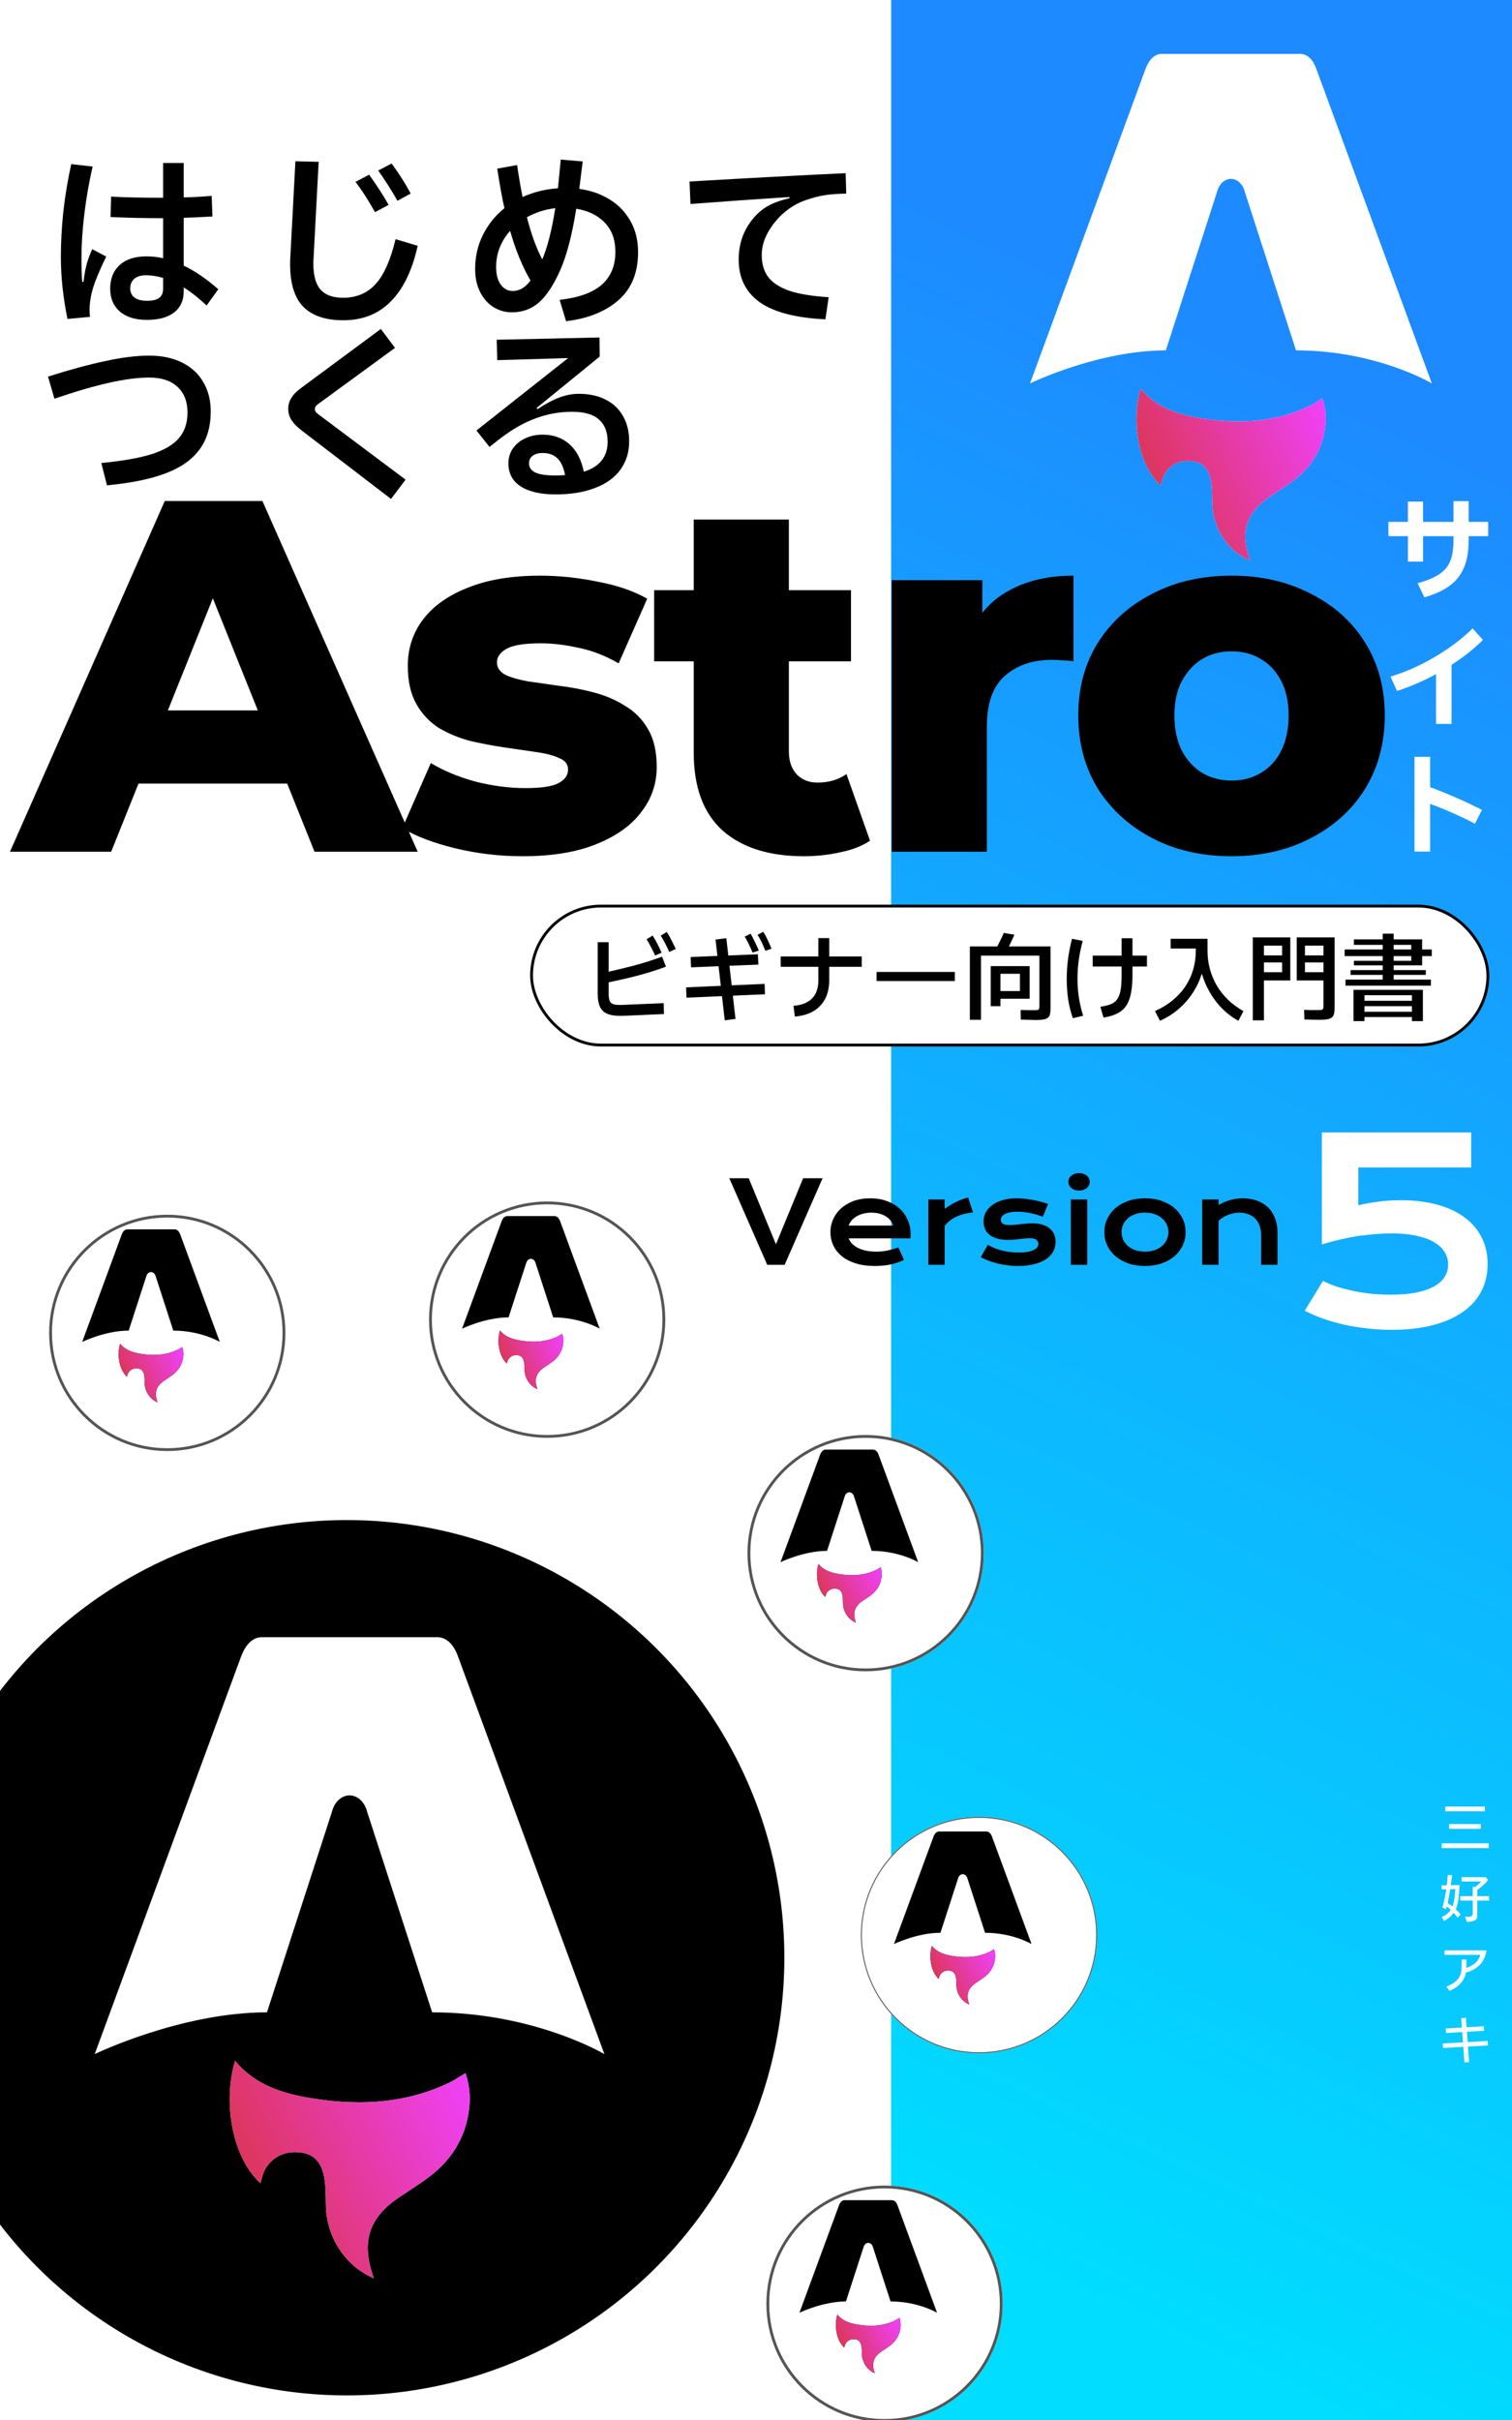 <svg width="1600" height="2560" viewBox="0 0 1600 2560" fill="none" xmlns="http://www.w3.org/2000/svg">
<g clip-path="url(#clip0_4566_1292)">
<rect width="1600" height="2560" fill="url(#paint0_linear_4566_1292)" style="mix-blend-mode:exclusion"/>
<rect width="1600" height="2560" fill="url(#paint1_linear_4566_1292)"/>
<rect width="943" height="2560" fill="white"/>
<path d="M1529.45 1916.13V1911.08H1571.34V1916.13H1529.45ZM1533.42 1934.66V1929.62H1566.94V1934.66H1533.42ZM1525.63 1955.02V1949.97H1575.37V1955.02H1525.63ZM1528.21 2032.12C1527.82 2031.4 1527.39 2030.7 1526.92 2030.02C1526.49 2029.38 1526.06 2028.71 1525.63 2028.03C1527.53 2027.17 1529.3 2026.12 1530.95 2024.86C1532.6 2023.58 1533.99 2022.05 1535.14 2020.3C1534.46 2019.69 1533.78 2019.08 1533.1 2018.47C1532.42 2017.86 1531.72 2017.27 1531 2016.7C1530.86 2017.17 1530.72 2017.65 1530.57 2018.15C1530.43 2018.62 1530.27 2019.1 1530.09 2019.6L1526.38 2017.83C1527.28 2014.68 1528.07 2011.51 1528.75 2008.32C1529.43 2005.13 1530 2001.91 1530.47 1998.65L1525.58 1998.76L1525.47 1994.46L1531 1994.36C1531.18 1992.49 1531.36 1990.65 1531.54 1988.82C1531.75 1987 1531.93 1985.15 1532.08 1983.29L1536.64 1983.88L1535.25 1994.25L1544.43 1994.09C1544.39 1995.81 1544.31 1997.81 1544.16 2000.1C1544.02 2002.36 1543.8 2004.7 1543.52 2007.14C1543.23 2009.54 1542.84 2011.85 1542.34 2014.07C1541.87 2016.25 1541.26 2018.13 1540.51 2019.71C1541.44 2020.57 1542.34 2021.46 1543.2 2022.39C1544.05 2023.29 1544.9 2024.22 1545.72 2025.19L1542.44 2028.57C1541.12 2026.78 1539.72 2025.06 1538.25 2023.41C1536.93 2025.24 1535.41 2026.89 1533.69 2028.36C1532.01 2029.79 1530.18 2031.04 1528.21 2032.12ZM1552.11 2033.14C1551.65 2031.31 1551.06 2029.47 1550.34 2027.6C1551.02 2027.64 1551.81 2027.68 1552.7 2027.71C1553.63 2027.75 1554.53 2027.71 1555.39 2027.6C1556.28 2027.46 1557.02 2027.16 1557.59 2026.69C1558.16 2026.22 1558.45 2025.51 1558.45 2024.54V2010.52H1545.24V2005.9H1558.45V1996.13H1561.24C1562.39 1995.23 1563.46 1994.3 1564.46 1993.34C1565.5 1992.33 1566.51 1991.33 1567.47 1990.33H1546.63V1985.76H1571.98L1574.88 1988.66C1573.24 1990.7 1571.41 1992.6 1569.41 1994.36C1567.44 1996.11 1565.38 1997.76 1563.23 1999.3V2005.9H1575.74V2010.52H1563.23V2026.58C1563.23 2027.48 1563.09 2028.34 1562.8 2029.16C1562.51 2029.98 1561.98 2030.65 1561.19 2031.15C1560.44 2031.61 1559.51 2031.99 1558.4 2032.28C1557.32 2032.56 1556.23 2032.76 1555.12 2032.87C1554.01 2033.01 1553.01 2033.1 1552.11 2033.14ZM1537.02 2016.7C1537.73 2014.98 1538.29 2013.05 1538.68 2010.9C1539.08 2008.75 1539.38 2006.58 1539.6 2004.4C1539.81 2002.22 1539.95 2000.21 1540.03 1998.38L1534.66 1998.55C1533.9 2003.38 1532.99 2008.23 1531.92 2013.1C1532.78 2013.67 1533.63 2014.27 1534.49 2014.87C1535.35 2015.45 1536.19 2016.06 1537.02 2016.7ZM1533.8 2105.99C1533.29 2105.24 1532.78 2104.5 1532.24 2103.79C1531.7 2103.03 1531.13 2102.32 1530.52 2101.64C1532.78 2100.78 1534.96 2099.7 1537.07 2098.41C1539.22 2097.12 1541.08 2095.57 1542.66 2093.74C1544.23 2091.92 1545.33 2089.77 1545.93 2087.3C1546.26 2086.04 1546.47 2084.54 1546.58 2082.78C1546.69 2081.03 1546.74 2079.28 1546.74 2077.52C1546.78 2075.73 1546.79 2074.19 1546.79 2072.9H1551.84C1551.81 2074.37 1551.77 2075.84 1551.74 2077.31C1551.74 2078.77 1551.7 2080.24 1551.63 2081.71C1555.24 2080.67 1558.34 2079.04 1560.92 2076.82C1563.53 2074.6 1565.4 2071.65 1566.51 2067.96H1528.64V2063.18H1573C1572.07 2069.52 1569.71 2074.62 1565.92 2078.49C1562.16 2082.32 1557.23 2085.08 1551.14 2086.76C1550.61 2089.91 1549.52 2092.72 1547.87 2095.19C1546.22 2097.66 1544.18 2099.79 1541.75 2101.58C1539.35 2103.37 1536.7 2104.84 1533.8 2105.99ZM1549.64 2181.74L1548.46 2165.25L1527.08 2166.49L1526.71 2161.71L1548.08 2160.52L1547.33 2149.62L1530.2 2150.59L1529.88 2145.86L1546.96 2144.89L1546.26 2135.01L1551.25 2134.63L1551.95 2144.57L1570.1 2143.5L1570.43 2148.28L1552.33 2149.35L1553.08 2160.25L1574.24 2159.02L1574.62 2163.8L1553.4 2164.98L1554.58 2181.36L1549.64 2181.74Z" fill="white"/>
<g filter="url(#filter0_d_4566_1292)">
<circle cx="898" cy="1625" r="125" fill="white"/>
<circle cx="898" cy="1625" r="123.5" stroke="#545454" stroke-width="3"/>
</g>
<g clip-path="url(#clip1_4566_1292)">
<path d="M873.334 1689.4C865.036 1681.84 862.614 1665.95 866.071 1654.44C872.065 1661.7 880.371 1664 888.974 1665.29C902.256 1667.3 915.299 1666.55 927.637 1660.5C929.048 1659.8 930.352 1658.88 931.894 1657.95C933.052 1661.3 933.353 1664.68 932.949 1668.12C931.966 1676.49 927.783 1682.97 921.131 1687.87C918.471 1689.83 915.656 1691.59 912.908 1693.44C904.468 1699.12 902.184 1705.79 905.356 1715.49C905.431 1715.73 905.499 1715.96 905.669 1716.54C901.359 1714.62 898.212 1711.82 895.813 1708.14C893.28 1704.25 892.075 1699.96 892.011 1695.31C891.979 1693.05 891.979 1690.76 891.674 1688.53C890.929 1683.09 888.368 1680.66 883.543 1680.52C878.591 1680.38 874.674 1683.43 873.635 1688.23C873.556 1688.6 873.441 1688.97 873.326 1689.39L873.334 1689.4Z" fill="black"/>
<path d="M873.334 1689.4C865.036 1681.84 862.614 1665.95 866.071 1654.44C872.065 1661.7 880.371 1664 888.974 1665.29C902.256 1667.3 915.299 1666.55 927.637 1660.5C929.048 1659.8 930.352 1658.88 931.894 1657.95C933.052 1661.3 933.353 1664.68 932.949 1668.12C931.966 1676.49 927.783 1682.97 921.131 1687.87C918.471 1689.83 915.656 1691.59 912.908 1693.44C904.468 1699.12 902.184 1705.79 905.356 1715.49C905.431 1715.73 905.499 1715.96 905.669 1716.54C901.359 1714.62 898.212 1711.82 895.813 1708.14C893.28 1704.25 892.075 1699.96 892.011 1695.31C891.979 1693.05 891.979 1690.76 891.674 1688.53C890.929 1683.09 888.368 1680.66 883.543 1680.52C878.591 1680.38 874.674 1683.43 873.635 1688.23C873.556 1688.6 873.441 1688.97 873.326 1689.39L873.334 1689.4Z" fill="url(#paint2_linear_4566_1292)"/>
<path d="M825.974 1652.53C825.974 1652.53 850.545 1640.59 875.185 1640.59L893.763 1583.28C894.458 1580.51 896.489 1578.63 898.782 1578.63C901.074 1578.63 903.105 1580.51 903.801 1583.28L922.378 1640.59C951.561 1640.59 971.589 1652.53 971.589 1652.53C971.589 1652.53 929.853 1539.19 929.772 1538.97C928.574 1535.62 926.551 1533.46 923.825 1533.46H873.743C871.016 1533.46 869.076 1535.62 867.796 1538.97C867.706 1539.19 825.974 1652.53 825.974 1652.53Z" fill="black"/>
</g>
<rect width="250" height="250" transform="translate(436 1253)" fill="white"/>
<g filter="url(#filter1_d_4566_1292)">
<circle cx="561" cy="1378" r="125" fill="white"/>
<circle cx="561" cy="1378" r="123.5" stroke="#545454" stroke-width="3"/>
</g>
<g clip-path="url(#clip2_4566_1292)">
<path d="M536.334 1442.4C528.036 1434.84 525.614 1418.95 529.071 1407.44C535.065 1414.7 543.371 1417 551.974 1418.29C565.256 1420.3 578.299 1419.55 590.637 1413.5C592.048 1412.8 593.352 1411.88 594.894 1410.95C596.052 1414.3 596.353 1417.68 595.949 1421.12C594.966 1429.49 590.783 1435.97 584.131 1440.87C581.471 1442.83 578.656 1444.59 575.908 1446.44C567.468 1452.12 565.184 1458.79 568.356 1468.49C568.431 1468.73 568.499 1468.96 568.669 1469.54C564.359 1467.62 561.212 1464.82 558.813 1461.14C556.28 1457.25 555.075 1452.96 555.011 1448.31C554.979 1446.05 554.979 1443.76 554.674 1441.53C553.929 1436.09 551.368 1433.66 546.543 1433.52C541.591 1433.38 537.674 1436.43 536.635 1441.23C536.556 1441.6 536.441 1441.97 536.326 1442.39L536.334 1442.4Z" fill="black"/>
<path d="M536.334 1442.4C528.036 1434.84 525.614 1418.95 529.071 1407.44C535.065 1414.7 543.371 1417 551.974 1418.29C565.256 1420.3 578.299 1419.55 590.637 1413.5C592.048 1412.8 593.352 1411.88 594.894 1410.95C596.052 1414.3 596.353 1417.68 595.949 1421.12C594.966 1429.49 590.783 1435.97 584.131 1440.87C581.471 1442.83 578.656 1444.59 575.908 1446.44C567.468 1452.12 565.184 1458.79 568.356 1468.49C568.431 1468.73 568.499 1468.96 568.669 1469.54C564.359 1467.62 561.212 1464.82 558.813 1461.14C556.28 1457.25 555.075 1452.96 555.011 1448.31C554.979 1446.05 554.979 1443.76 554.674 1441.53C553.929 1436.09 551.368 1433.66 546.543 1433.52C541.591 1433.38 537.674 1436.43 536.635 1441.23C536.556 1441.6 536.441 1441.97 536.326 1442.39L536.334 1442.4Z" fill="url(#paint3_linear_4566_1292)"/>
<path d="M488.974 1405.53C488.974 1405.53 513.545 1393.59 538.185 1393.59L556.763 1336.28C557.458 1333.51 559.489 1331.63 561.782 1331.63C564.074 1331.63 566.105 1333.51 566.801 1336.28L585.378 1393.59C614.561 1393.59 634.589 1405.53 634.589 1405.53C634.589 1405.53 592.853 1292.19 592.772 1291.97C591.574 1288.62 589.551 1286.46 586.825 1286.46H536.743C534.016 1286.46 532.076 1288.62 530.796 1291.97C530.706 1292.19 488.974 1405.53 488.974 1405.53Z" fill="black"/>
</g>
<g filter="url(#filter2_d_4566_1292)">
<g filter="url(#filter3_d_4566_1292)">
<circle cx="141" cy="1374" r="125" fill="white"/>
<circle cx="141" cy="1374" r="123.5" stroke="#545454" stroke-width="3"/>
</g>
<g clip-path="url(#clip3_4566_1292)">
<path d="M116.334 1438.4C108.036 1430.84 105.614 1414.95 109.071 1403.44C115.065 1410.7 123.371 1413 131.974 1414.29C145.256 1416.3 158.299 1415.55 170.637 1409.5C172.048 1408.8 173.352 1407.88 174.894 1406.95C176.052 1410.3 176.353 1413.68 175.949 1417.12C174.966 1425.49 170.783 1431.97 164.131 1436.87C161.471 1438.83 158.656 1440.59 155.908 1442.44C147.468 1448.12 145.184 1454.79 148.356 1464.49C148.431 1464.73 148.499 1464.96 148.669 1465.54C144.359 1463.62 141.212 1460.82 138.813 1457.14C136.28 1453.25 135.075 1448.96 135.011 1444.31C134.979 1442.05 134.979 1439.76 134.674 1437.53C133.929 1432.09 131.368 1429.66 126.543 1429.52C121.591 1429.38 117.674 1432.43 116.635 1437.23C116.556 1437.6 116.441 1437.97 116.326 1438.39L116.334 1438.4Z" fill="black"/>
<path d="M116.334 1438.4C108.036 1430.84 105.614 1414.95 109.071 1403.44C115.065 1410.7 123.371 1413 131.974 1414.29C145.256 1416.3 158.299 1415.55 170.637 1409.5C172.048 1408.8 173.352 1407.88 174.894 1406.95C176.052 1410.3 176.353 1413.68 175.949 1417.12C174.966 1425.49 170.783 1431.97 164.131 1436.87C161.471 1438.83 158.656 1440.59 155.908 1442.44C147.468 1448.12 145.184 1454.79 148.356 1464.49C148.431 1464.73 148.499 1464.96 148.669 1465.54C144.359 1463.62 141.212 1460.82 138.813 1457.14C136.28 1453.25 135.075 1448.96 135.011 1444.31C134.979 1442.05 134.979 1439.76 134.674 1437.53C133.929 1432.09 131.368 1429.66 126.543 1429.52C121.591 1429.38 117.674 1432.43 116.635 1437.23C116.556 1437.6 116.441 1437.97 116.326 1438.39L116.334 1438.4Z" fill="url(#paint4_linear_4566_1292)"/>
<path d="M68.974 1401.53C68.974 1401.53 93.545 1389.59 118.185 1389.59L136.763 1332.28C137.458 1329.51 139.489 1327.63 141.782 1327.63C144.074 1327.63 146.105 1329.51 146.801 1332.28L165.378 1389.59C194.561 1389.59 214.589 1401.53 214.589 1401.53C214.589 1401.53 172.853 1288.19 172.772 1287.97C171.574 1284.62 169.551 1282.46 166.825 1282.46H116.743C114.016 1282.46 112.076 1284.62 110.796 1287.97C110.706 1288.19 68.974 1401.53 68.974 1401.53Z" fill="black"/>
</g>
</g>
<g filter="url(#filter4_d_4566_1292)">
<circle cx="1018" cy="2029" r="125" fill="white"/>
<circle cx="1018" cy="2029" r="124.5" stroke="#545454"/>
</g>
<g clip-path="url(#clip4_4566_1292)">
<path d="M993.334 2093.4C985.036 2085.84 982.614 2069.95 986.071 2058.44C992.065 2065.7 1000.37 2068 1008.97 2069.29C1022.26 2071.3 1035.3 2070.55 1047.64 2064.5C1049.05 2063.8 1050.35 2062.88 1051.89 2061.95C1053.05 2065.3 1053.35 2068.68 1052.95 2072.12C1051.97 2080.49 1047.78 2086.97 1041.13 2091.87C1038.47 2093.83 1035.66 2095.59 1032.91 2097.44C1024.47 2103.12 1022.18 2109.79 1025.36 2119.49C1025.43 2119.73 1025.5 2119.96 1025.67 2120.54C1021.36 2118.62 1018.21 2115.82 1015.81 2112.14C1013.28 2108.25 1012.07 2103.96 1012.01 2099.31C1011.98 2097.05 1011.98 2094.76 1011.67 2092.53C1010.93 2087.09 1008.37 2084.66 1003.54 2084.52C998.591 2084.38 994.674 2087.43 993.635 2092.23C993.556 2092.6 993.441 2092.97 993.326 2093.39L993.334 2093.4Z" fill="black"/>
<path d="M993.334 2093.4C985.036 2085.84 982.614 2069.95 986.071 2058.44C992.065 2065.7 1000.37 2068 1008.97 2069.29C1022.26 2071.3 1035.3 2070.55 1047.64 2064.5C1049.05 2063.8 1050.35 2062.88 1051.89 2061.95C1053.05 2065.3 1053.35 2068.68 1052.95 2072.12C1051.97 2080.49 1047.78 2086.97 1041.13 2091.87C1038.47 2093.83 1035.66 2095.59 1032.91 2097.44C1024.47 2103.12 1022.18 2109.79 1025.36 2119.49C1025.43 2119.73 1025.5 2119.96 1025.67 2120.54C1021.36 2118.62 1018.21 2115.82 1015.81 2112.14C1013.28 2108.25 1012.07 2103.96 1012.01 2099.31C1011.98 2097.05 1011.98 2094.76 1011.67 2092.53C1010.93 2087.09 1008.37 2084.66 1003.54 2084.52C998.591 2084.38 994.674 2087.43 993.635 2092.23C993.556 2092.6 993.441 2092.97 993.326 2093.39L993.334 2093.4Z" fill="url(#paint5_linear_4566_1292)"/>
<path d="M945.974 2056.53C945.974 2056.53 970.545 2044.59 995.185 2044.59L1013.76 1987.28C1014.46 1984.51 1016.49 1982.63 1018.78 1982.63C1021.07 1982.63 1023.11 1984.51 1023.8 1987.28L1042.38 2044.59C1071.56 2044.59 1091.59 2056.53 1091.59 2056.53C1091.59 2056.53 1049.85 1943.19 1049.77 1942.97C1048.57 1939.62 1046.55 1937.46 1043.83 1937.46H993.743C991.016 1937.46 989.076 1939.62 987.796 1942.97C987.706 1943.19 945.974 2056.53 945.974 2056.53Z" fill="black"/>
</g>
<g filter="url(#filter5_d_4566_1292)">
<circle cx="918" cy="2419" r="125" fill="white"/>
<circle cx="918" cy="2419" r="123.5" stroke="#545454" stroke-width="3"/>
</g>
<g clip-path="url(#clip5_4566_1292)">
<path d="M893.334 2483.4C885.036 2475.84 882.614 2459.95 886.071 2448.44C892.065 2455.7 900.371 2458 908.974 2459.29C922.256 2461.3 935.299 2460.55 947.637 2454.5C949.048 2453.8 950.352 2452.88 951.894 2451.95C953.052 2455.3 953.353 2458.68 952.949 2462.12C951.966 2470.49 947.783 2476.97 941.131 2481.87C938.471 2483.83 935.656 2485.59 932.908 2487.44C924.468 2493.12 922.184 2499.79 925.356 2509.49C925.431 2509.73 925.499 2509.96 925.669 2510.54C921.359 2508.62 918.212 2505.82 915.813 2502.14C913.28 2498.25 912.075 2493.96 912.011 2489.31C911.979 2487.05 911.979 2484.76 911.674 2482.53C910.929 2477.09 908.368 2474.66 903.543 2474.52C898.591 2474.38 894.674 2477.43 893.635 2482.23C893.556 2482.6 893.441 2482.97 893.326 2483.39L893.334 2483.4Z" fill="black"/>
<path d="M893.334 2483.4C885.036 2475.84 882.614 2459.95 886.071 2448.44C892.065 2455.7 900.371 2458 908.974 2459.29C922.256 2461.3 935.299 2460.55 947.637 2454.5C949.048 2453.8 950.352 2452.88 951.894 2451.95C953.052 2455.3 953.353 2458.68 952.949 2462.12C951.966 2470.49 947.783 2476.97 941.131 2481.87C938.471 2483.83 935.656 2485.59 932.908 2487.44C924.468 2493.12 922.184 2499.79 925.356 2509.49C925.431 2509.73 925.499 2509.96 925.669 2510.54C921.359 2508.62 918.212 2505.82 915.813 2502.14C913.28 2498.25 912.075 2493.96 912.011 2489.31C911.979 2487.05 911.979 2484.76 911.674 2482.53C910.929 2477.09 908.368 2474.66 903.543 2474.52C898.591 2474.38 894.674 2477.43 893.635 2482.23C893.556 2482.6 893.441 2482.97 893.326 2483.39L893.334 2483.4Z" fill="url(#paint6_linear_4566_1292)"/>
<path d="M845.974 2446.53C845.974 2446.53 870.545 2434.59 895.185 2434.59L913.763 2377.28C914.458 2374.51 916.489 2372.63 918.782 2372.63C921.074 2372.63 923.105 2374.51 923.801 2377.28L942.378 2434.59C971.561 2434.59 991.589 2446.53 991.589 2446.53C991.589 2446.53 949.853 2333.19 949.772 2332.97C948.574 2329.62 946.551 2327.46 943.825 2327.46H893.743C891.016 2327.46 889.076 2329.62 887.796 2332.97C887.706 2333.19 845.974 2446.53 845.974 2446.53Z" fill="black"/>
</g>
<g filter="url(#filter6_d_4566_1292)">
<circle cx="330" cy="2034" r="463" fill="black"/>
<g clip-path="url(#clip6_4566_1292)">
<path d="M238.637 2272.53C207.901 2244.53 198.929 2185.68 211.734 2143.05C233.937 2169.93 264.702 2178.45 296.568 2183.25C345.762 2190.67 394.074 2187.89 439.773 2165.48C445.001 2162.92 449.832 2159.5 455.544 2156.05C459.832 2168.45 460.948 2180.97 459.451 2193.71C455.809 2224.74 440.316 2248.71 415.675 2266.88C405.822 2274.15 395.396 2280.65 385.219 2287.5C353.956 2308.56 345.497 2333.26 357.245 2369.18C357.524 2370.06 357.774 2370.94 358.405 2373.07C342.443 2365.95 330.783 2355.58 321.899 2341.95C312.515 2327.56 308.051 2311.65 307.816 2294.43C307.698 2286.05 307.698 2277.59 306.568 2269.33C303.807 2249.18 294.321 2240.17 276.449 2239.65C258.108 2239.11 243.6 2250.42 239.753 2268.22C239.459 2269.58 239.033 2270.93 238.607 2272.52L238.637 2272.53Z" fill="white"/>
<path d="M238.637 2272.53C207.901 2244.53 198.929 2185.68 211.734 2143.05C233.937 2169.93 264.702 2178.45 296.568 2183.25C345.762 2190.67 394.074 2187.89 439.773 2165.48C445.001 2162.92 449.832 2159.5 455.544 2156.05C459.832 2168.45 460.948 2180.97 459.451 2193.71C455.809 2224.74 440.316 2248.71 415.675 2266.88C405.822 2274.15 395.396 2280.65 385.219 2287.5C353.956 2308.56 345.497 2333.26 357.245 2369.18C357.524 2370.06 357.774 2370.94 358.405 2373.07C342.443 2365.95 330.783 2355.58 321.899 2341.95C312.515 2327.56 308.051 2311.65 307.816 2294.43C307.698 2286.05 307.698 2277.59 306.568 2269.33C303.807 2249.18 294.321 2240.17 276.449 2239.65C258.108 2239.11 243.6 2250.42 239.753 2268.22C239.459 2269.58 239.033 2270.93 238.607 2272.52L238.637 2272.53Z" fill="url(#paint7_linear_4566_1292)"/>
<path d="M63.216 2135.95C63.216 2135.95 154.228 2091.76 245.494 2091.76L314.305 1879.49C316.881 1869.22 324.403 1862.24 332.895 1862.24C341.387 1862.24 348.909 1869.22 351.485 1879.49L420.297 2091.76C528.388 2091.76 602.574 2135.95 602.574 2135.95C602.574 2135.95 447.984 1716.17 447.682 1715.33C443.245 1702.92 435.754 1694.93 425.656 1694.93H240.15C230.052 1694.93 222.864 1702.92 218.125 1715.33C217.791 1716.16 63.216 2135.95 63.216 2135.95Z" fill="white"/>
</g>
</g>
<path d="M50.8 398.4C73.467 391.2 93.6 385.733 111.2 382C128.8 378.133 144.4 376.2 158 376.2C171.2 376.2 182.667 378.6 192.4 383.4C202.267 388.2 209.8 395.067 215 404C220.333 412.933 223 423.333 223 435.2C223 451.333 219.067 464.733 211.2 475.4C203.467 486.067 191.6 494.467 175.6 500.6C159.6 506.733 138.8 511 113.2 513.4L107.2 489.8C129.6 487.667 147.4 484.533 160.6 480.4C173.8 476.133 183.4 470.467 189.4 463.4C195.4 456.333 198.4 447.333 198.4 436.4C198.4 424.8 194.867 415.733 187.8 409.2C180.733 402.667 170.8 399.4 158 399.4C145.867 399.4 131.533 401.267 115 405C98.467 408.733 79.333 414.333 57.6 421.8L50.8 398.4ZM319 455.2C314.467 451.733 311 448.2 308.6 444.6C306.2 441 305 436.933 305 432.4C305 424.533 309.2 417.467 317.6 411.2L403 348L418 368L336.4 427.6C334.267 429.067 333.2 430.8 333.2 432.8C333.2 434.8 334.4 436.6 336.8 438.2L429.2 507.4L413.8 527.8L319 455.2ZM612.4 416.6C623.467 416.6 633 418.667 641 422.8C649.133 426.933 655.267 432.8 659.4 440.4C663.667 447.867 665.8 456.667 665.8 466.8C665.8 478.4 662.667 488.467 656.4 497C650.267 505.4 641.333 511.8 629.6 516.2C618 520.733 604.133 523 588 523C571.867 523 559.467 520.133 550.8 514.4C542.267 508.8 538 500.733 538 490.2C538 484.333 539.533 479.133 542.6 474.6C545.8 469.933 550.133 466.333 555.6 463.8C561.2 461.133 567.4 459.8 574.2 459.8C585.533 459.8 594.933 463.133 602.4 469.8C610 476.333 615.133 486.067 617.8 499C626.067 496.467 632.333 492.533 636.6 487.2C640.867 481.867 643 475.267 643 467.4C643 457 639.933 449.133 633.8 443.8C627.8 438.333 618.333 435.6 605.4 435.6C586.733 435.6 568.667 440.267 551.2 449.6C546 452.4 540.933 455.533 536 459C531.2 462.333 525.2 466.933 518 472.8L504.2 455.4L601.2 378.8L526.2 381L525.6 359.4L634.4 357L634.6 377.2L567.8 431.6L568.8 432.8C577.067 427.333 584.667 423.267 591.6 420.6C598.667 417.933 605.6 416.6 612.4 416.6ZM559.8 490.2C559.8 494.467 562 497.667 566.4 499.8C570.8 501.933 578.067 503 588.2 503C590.733 503 594 502.867 598 502.6C596.4 494.333 593.667 488.4 589.8 484.8C585.933 481.067 580.8 479.2 574.4 479.2C569.733 479.2 566.133 480.2 563.6 482.2C561.067 484.067 559.8 486.733 559.8 490.2Z" fill="black"/>
<path d="M218.6 323.2C211 315.867 202.933 309.467 194.4 304V308.4C194.4 317.867 191 325.267 184.2 330.6C177.4 335.8 167.8 338.4 155.4 338.4C143.267 338.4 133.733 335.467 126.8 329.6C120 323.6 116.6 315.533 116.6 305.4C116.6 294.867 119.933 286.533 126.6 280.4C133.267 274.267 142.733 271.2 155 271.2C161.267 271.2 167.133 271.867 172.6 273.2V230.8C153.933 230.8 135.4 230.4 117 229.6L117.6 208C131.333 208.8 149.667 209.2 172.6 209.2V172.4H194.4V208.8C203.467 208.667 213.333 208.133 224 207.2L224.8 229C210.8 229.8 200.667 230.267 194.4 230.4V281C206.4 286.733 218.6 295.067 231 306L218.6 323.2ZM112.4 271.4C105.867 284.733 101.267 295.667 98.6 304.2C96.067 312.6 94.8 320.4 94.8 327.6C94.8 329.467 94.933 332 95.2 335.2L71.4 337.4C66.733 314.6 64.4 292.733 64.4 271.8C64.4 256.733 65.267 240.8 67 224C68.867 207.2 71.667 190.4 75.4 173.6L98 176.2C94.133 193.133 91.2 210 89.2 226.8C87.2 243.6 86.2 258.667 86.2 272C86.2 283.467 86.467 292.2 87 298.2H88.4C89.067 291.8 90.067 286 91.4 280.8C92.733 275.467 94.8 269.733 97.6 263.6L112.4 271.4ZM172.6 294C166.333 292.133 160.267 291.2 154.4 291.2C149.067 291.2 144.933 292.467 142 295C139.2 297.533 137.8 300.867 137.8 305C137.8 309.267 139.333 312.533 142.4 314.8C145.467 317.067 149.867 318.2 155.6 318.2C161.333 318.2 165.6 317.2 168.4 315.2C171.2 313.067 172.6 309.8 172.6 305.4V294ZM312.6 170.6L337.2 171.2L331.8 273.4C331.667 274.733 331.6 276.6 331.6 279C331.6 291.667 334.2 300.867 339.4 306.6C344.6 312.2 352.467 315 363 315C377 315 388.4 310.267 397.2 300.8C406.133 291.2 413.267 275.267 418.6 253L442 260C436.267 285.867 426.8 305.467 413.6 318.8C400.533 332.133 383.733 338.8 363.2 338.8C344.533 338.8 330.467 334.067 321 324.6C311.667 315 307 300.067 307 279.8C307 276.6 307.067 274.133 307.2 272.4L312.6 170.6ZM420.6 212.4C413.133 199.467 406.333 188.8 400.2 180.4L414.4 173C422.133 183.4 428.867 194 434.6 204.8L420.6 212.4ZM396.8 224.4C390 212.133 383.133 201.467 376.2 192.4L390.6 184.8C399.667 197.467 406.533 208.133 411.2 216.8L396.8 224.4ZM613 199.8C624.867 201.4 635.467 205.067 644.8 210.8C654.133 216.4 661.533 224 667 233.6C672.467 243.067 675.2 254.133 675.2 266.8C675.2 288.533 668.267 305.467 654.4 317.6C640.667 329.6 622.2 337 599 339.8L592.2 317.2C612.333 314.933 627.2 309.6 636.8 301.2C646.4 292.667 651.2 281.067 651.2 266.4C651.2 253.733 647.533 243.533 640.2 235.8C632.867 227.933 622.733 222.933 609.8 220.8C605.267 249.2 599.467 271.2 592.4 286.8C585.333 302.4 577.8 313.6 569.8 320.4C561.933 327.067 552.533 330.4 541.6 330.4C534.8 330.4 528.4 328.6 522.4 325C516.533 321.4 511.8 316.133 508.2 309.2C504.6 302.267 502.8 294 502.8 284.4C502.8 271.467 505.533 259.533 511 248.6C516.467 237.533 524.067 228.067 533.8 220.2C531.4 209.933 528.867 196 526.2 178.4L547.2 174.6C548.933 186.6 550.867 197.867 553 208.4C565 203.067 577.467 200 590.4 199.2L593.4 168.8L616.6 170.8L613 199.8ZM587.6 220.2C577.067 221.4 567.067 224.6 557.6 229.8C562 247.267 567.4 262.133 573.8 274.4C579.267 261.867 583.867 243.8 587.6 220.2ZM542.4 307.8C546.133 307.8 549.467 306.933 552.4 305.2C555.467 303.467 558.467 300.667 561.4 296.8C552.867 282.267 545.667 264.733 539.8 244.2C529.933 255.4 525 268.133 525 282.4C525 290.267 526.6 296.467 529.8 301C533.133 305.533 537.333 307.8 542.4 307.8ZM873.47 337.8C842.27 336.333 819.137 330.333 804.07 319.8C789.137 309.133 781.67 294.067 781.67 274.6C781.67 262.467 784.27 251.667 789.47 242.2C794.67 232.733 801.337 225.267 809.47 219.8C816.537 215.267 825.204 211.933 835.47 209.8L835.27 208.4L829.87 208.8C798.804 210.8 765.737 213.133 730.67 215.8L729.67 192C793.804 188.267 848.87 185.333 894.87 183.2L895.47 204.8C887.07 204.933 879.67 205.467 873.27 206.4C866.87 207.333 859.737 209.2 851.87 212C844.137 214.667 836.737 219 829.67 225C822.737 231 817.07 237.933 812.67 245.8C808.27 253.667 806.07 261.667 806.07 269.8C806.07 279.133 808.337 286.867 812.87 293C817.537 299.133 825.004 304 835.27 307.6C845.67 311.067 859.537 313.333 876.87 314.4L873.47 337.8Z" fill="black"/>
<path d="M1574.8 552.08V567.2H1554.16V571.4C1554.16 583 1552.48 592.72 1549.12 600.56C1545.84 608.32 1540.76 614.72 1533.88 619.76C1527.08 624.72 1518.2 628.76 1507.24 631.88L1500.16 617C1510.08 614.2 1517.72 611 1523.08 607.4C1528.52 603.72 1532.36 599.12 1534.6 593.6C1536.92 588 1538.08 580.64 1538.08 571.52V567.2H1505.92V594.08H1489.84V567.2H1469.2V552.08H1489.84V530.6H1505.92V552.08H1538.08V530.12H1554.16V552.08H1574.8ZM1569.28 677C1559.36 686.68 1548.28 695.44 1536.04 703.28V765.8H1519.6V713.12C1506.4 720.32 1492.64 726.28 1478.32 731L1471.48 715.76C1487.72 710.8 1503.44 703.8 1518.64 694.76C1533.92 685.72 1547.16 675.72 1558.36 664.76L1569.28 677ZM1560.76 871.4C1552.92 867.16 1544.68 863.2 1536.04 859.52C1527.48 855.76 1519.92 852.72 1513.36 850.4V900.8H1496.8V800.6H1513.36V832.76C1520.8 835.4 1529.48 838.88 1539.4 843.2C1549.4 847.52 1559 852.04 1568.2 856.76L1560.76 871.4Z" fill="white"/>
<path d="M10.58 901L174.35 530H277.7L442 901H332.82L204.56 581.41H245.9L117.64 901H10.58ZM100.15 828.92L127.18 751.54H308.44L335.47 828.92H100.15ZM552.903 905.77C528.523 905.77 504.673 902.943 481.353 897.29C458.386 891.637 439.836 884.57 425.703 876.09L455.913 807.19C469.339 815.317 485.063 821.853 503.083 826.8C521.103 831.393 538.769 833.69 556.083 833.69C573.043 833.69 584.703 831.923 591.063 828.39C597.776 824.857 601.133 820.087 601.133 814.08C601.133 808.427 597.953 804.363 591.593 801.89C585.586 799.063 577.459 796.943 567.213 795.53C557.319 794.117 546.366 792.527 534.353 790.76C522.339 788.993 510.149 786.697 497.783 783.87C485.769 780.69 474.639 776.097 464.393 770.09C454.499 763.73 446.549 755.25 440.543 744.65C434.536 734.05 431.533 720.623 431.533 704.37C431.533 685.997 436.833 669.743 447.433 655.61C458.386 641.123 474.286 629.817 495.133 621.69C515.979 613.21 541.419 608.97 571.453 608.97C591.593 608.97 611.909 611.09 632.403 615.33C653.249 619.217 670.739 625.223 684.873 633.35L654.663 701.72C640.529 693.593 626.396 688.117 612.263 685.29C598.129 682.11 584.703 680.52 571.983 680.52C555.023 680.52 543.009 682.463 535.943 686.35C529.229 690.237 525.873 695.007 525.873 700.66C525.873 706.313 528.876 710.73 534.883 713.91C540.889 716.737 548.839 719.033 558.733 720.8C568.979 722.213 580.109 723.803 592.123 725.57C604.136 726.983 616.149 729.28 628.163 732.46C640.529 735.64 651.659 740.41 661.553 746.77C671.799 752.777 679.926 761.08 685.933 771.68C691.939 781.927 694.943 795.177 694.943 811.43C694.943 829.097 689.466 844.997 678.513 859.13C667.913 873.263 652.013 884.57 630.813 893.05C609.966 901.53 583.996 905.77 552.903 905.77ZM850.696 905.77C813.95 905.77 785.33 896.76 764.836 878.74C744.343 860.367 734.096 832.807 734.096 796.06V549.61H834.796V795C834.796 805.247 837.623 813.373 843.276 819.38C848.93 825.033 856.173 827.86 865.006 827.86C877.02 827.86 887.266 824.857 895.746 818.85L920.656 889.34C912.176 894.993 901.753 899.057 889.386 901.53C877.02 904.357 864.123 905.77 850.696 905.77ZM692.226 699.6V624.34H900.516V699.6H692.226ZM943.587 901V613.74H1039.52V697.48L1025.21 673.63C1033.69 652.077 1047.47 636 1066.55 625.4C1085.63 614.447 1108.77 608.97 1135.98 608.97V699.6C1131.38 698.893 1127.32 698.54 1123.79 698.54C1120.61 698.187 1117.07 698.01 1113.19 698.01C1092.69 698.01 1076.09 703.663 1063.37 714.97C1050.65 725.923 1044.29 743.943 1044.29 769.03V901H943.587ZM1303.2 905.77C1271.76 905.77 1243.84 899.41 1219.46 886.69C1195.08 873.97 1175.83 856.48 1161.69 834.22C1147.91 811.607 1141.02 785.813 1141.02 756.84C1141.02 727.867 1147.91 702.25 1161.69 679.99C1175.83 657.73 1195.08 640.417 1219.46 628.05C1243.84 615.33 1271.76 608.97 1303.2 608.97C1334.65 608.97 1362.56 615.33 1386.94 628.05C1411.68 640.417 1430.93 657.73 1444.71 679.99C1458.49 702.25 1465.38 727.867 1465.38 756.84C1465.38 785.813 1458.49 811.607 1444.71 834.22C1430.93 856.48 1411.68 873.97 1386.94 886.69C1362.56 899.41 1334.65 905.77 1303.2 905.77ZM1303.2 825.74C1314.86 825.74 1325.11 823.09 1333.94 817.79C1343.13 812.49 1350.37 804.717 1355.67 794.47C1360.97 783.87 1363.62 771.327 1363.62 756.84C1363.62 742.353 1360.97 730.163 1355.67 720.27C1350.37 710.023 1343.13 702.25 1333.94 696.95C1325.11 691.65 1314.86 689 1303.2 689C1291.9 689 1281.65 691.65 1272.46 696.95C1263.63 702.25 1256.39 710.023 1250.73 720.27C1245.43 730.163 1242.78 742.353 1242.78 756.84C1242.78 771.327 1245.43 783.87 1250.73 794.47C1256.39 804.717 1263.63 812.49 1272.46 817.79C1281.65 823.09 1291.9 825.74 1303.2 825.74Z" fill="black"/>
<rect x="562.5" y="958.5" width="1012" height="147" rx="73.5" fill="white" stroke="black" stroke-width="3"/>
<path d="M702.3 1061.2L702.6 1072.7L659.6 1074.6C652.867 1074.87 647.533 1074.27 643.6 1072.8C639.667 1071.4 636.833 1068.97 635.1 1065.5C633.367 1061.97 632.5 1057.17 632.5 1051.1V996.7H644.1V1051.1C644.1 1054.5 644.467 1057.1 645.2 1058.9C646 1060.7 647.467 1061.9 649.6 1062.5C651.8 1063.03 655.033 1063.2 659.3 1063L702.3 1061.2ZM639.5 1040.1L638 1029.3C648.867 1026.9 659.5 1024.37 669.9 1021.7C680.3 1018.97 690.533 1015.73 700.6 1012L704.7 1022.6C694.233 1026.47 683.567 1029.8 672.7 1032.6C661.833 1035.33 650.767 1037.83 639.5 1040.1ZM708.2 1007C706.667 1003.53 705.167 1000.43 703.7 997.7C702.3 994.9 700.8 992.267 699.2 989.8L705.6 985.8C707.467 988.733 709.167 991.767 710.7 994.9C712.3 997.967 713.767 1000.97 715.1 1003.9L708.2 1007ZM693.3 1010.8C691.7 1007.4 690.167 1004.33 688.7 1001.6C687.3 998.8 685.833 996.133 684.3 993.6L690.6 989.7C692.533 992.633 694.267 995.633 695.8 998.7C697.333 1001.77 698.767 1004.8 700.1 1007.8L693.3 1010.8ZM802 1009.5L802.5 1020.4L731.3 1023.3L730.8 1012.4L802 1009.5ZM809.1 1040.8L809.5 1051.8L726.5 1055.4L726 1044.5L809.1 1040.8ZM778.3 1077.9L766.9 1079.3L757.2 993.9L768.6 992.5L778.3 1077.9ZM809.9 1005.8C808.567 1002.4 807.233 999.333 805.9 996.6C804.567 993.867 803.167 991.3 801.7 988.9L807.7 985.7C809.5 988.567 811.1 991.533 812.5 994.6C813.9 997.6 815.2 1000.6 816.4 1003.6L809.9 1005.8ZM796.4 1007.7C795 1004.37 793.633 1001.33 792.3 998.6C790.967 995.867 789.567 993.267 788.1 990.8L794.3 987.7C795.967 990.567 797.5 993.533 798.9 996.6C800.367 999.6 801.733 1002.57 803 1005.5L796.4 1007.7ZM911.9 1011.8V1022.7H826.1V1011.8H911.9ZM841.1 1075.4L839.7 1064C845.567 1063.53 850.433 1062.2 854.3 1060C858.233 1057.8 861.167 1054.77 863.1 1050.9C865.033 1047.03 866 1042.33 866 1036.8V992.4H877.5V1036.8C877.5 1044.33 876.1 1050.87 873.3 1056.4C870.5 1061.93 866.367 1066.33 860.9 1069.6C855.5 1072.8 848.9 1074.73 841.1 1075.4ZM1010.4 1028.2V1037.8H927.6V1028.2H1010.4ZM1058.7 1064.4H1048.4V1022H1089.6V1056.5H1057.8V1048.4H1079.3V1030.1H1058.7V1064.4ZM1026.3 1078.8V1001.2H1111.7V1066.3C1111.7 1068.77 1111.53 1070.8 1111.2 1072.4C1110.93 1074.07 1110.27 1075.37 1109.2 1076.3C1108.2 1077.3 1106.67 1078 1104.6 1078.4C1102.53 1078.8 1099.73 1079 1096.2 1079C1094.2 1079 1091.83 1078.93 1089.1 1078.8C1086.43 1078.73 1083.47 1078.67 1080.2 1078.6L1080 1068.4C1082.8 1068.47 1085.6 1068.53 1088.4 1068.6C1091.2 1068.6 1093.43 1068.6 1095.1 1068.6C1096.5 1068.6 1097.53 1068.5 1098.2 1068.3C1098.93 1068.1 1099.4 1067.7 1099.6 1067.1C1099.8 1066.43 1099.9 1065.47 1099.9 1064.2V1010.9H1038.1V1078.8H1026.3ZM1064.7 1006.9L1053.9 1003.9C1055.5 1000.97 1056.97 998.1 1058.3 995.3C1059.7 992.5 1061 989.7 1062.2 986.9L1073.4 988.8C1072.2 991.667 1070.87 994.6 1069.4 997.6C1068 1000.6 1066.43 1003.7 1064.7 1006.9ZM1146.2 1074.5L1135.3 1077.1C1133.03 1070.77 1131.37 1064.07 1130.3 1057C1129.3 1049.87 1128.8 1042.7 1128.8 1035.5C1128.8 1028.23 1129.3 1021 1130.3 1013.8C1131.3 1006.53 1132.67 999.633 1134.4 993.1L1145.7 995.3C1143.97 1001.77 1142.6 1008.4 1141.6 1015.2C1140.67 1021.93 1140.2 1028.73 1140.2 1035.6C1140.2 1042.27 1140.7 1048.87 1141.7 1055.4C1142.7 1061.87 1144.2 1068.23 1146.2 1074.5ZM1213.7 1010.9V1022.4H1156.3V1010.9H1213.7ZM1167.7 1076.4L1164.4 1065C1169.13 1064.33 1172.97 1063.37 1175.9 1062.1C1178.9 1060.77 1181.17 1058.83 1182.7 1056.3C1184.3 1053.77 1185.4 1050.43 1186 1046.3C1186.6 1042.1 1186.9 1036.83 1186.9 1030.5V992.5H1198.4V1030.5C1198.4 1038.1 1197.9 1044.63 1196.9 1050.1C1195.9 1055.57 1194.23 1060.1 1191.9 1063.7C1189.57 1067.23 1186.43 1070 1182.5 1072C1178.57 1074.07 1173.63 1075.53 1167.7 1076.4ZM1227.5 1079.8L1222.2 1069.6C1229.4 1066.33 1235.7 1062.47 1241.1 1058C1246.5 1053.53 1251 1048.57 1254.6 1043.1C1258.2 1037.57 1260.9 1031.67 1262.7 1025.4C1264.5 1019.13 1265.4 1012.6 1265.4 1005.8V993.1H1277.8V1005.8C1277.8 1012.6 1278.67 1019.13 1280.4 1025.4C1282.13 1031.67 1284.63 1037.57 1287.9 1043.1C1291.23 1048.57 1295.23 1053.53 1299.9 1058C1304.63 1062.47 1309.93 1066.33 1315.8 1069.6L1310.5 1079.8C1306.1 1077.47 1301.83 1074.53 1297.7 1071C1293.57 1067.47 1289.77 1063.43 1286.3 1058.9C1282.83 1054.3 1279.77 1049.27 1277.1 1043.8C1274.43 1038.33 1272.33 1032.53 1270.8 1026.4L1272.7 1026.5C1270.57 1034.7 1267.3 1042.27 1262.9 1049.2C1258.57 1056.07 1253.37 1062.1 1247.3 1067.3C1241.3 1072.5 1234.7 1076.67 1227.5 1079.8ZM1238.8 1003.4V993.1H1275.5V1003.4H1238.8ZM1325.7 1079.4V991.6H1365.4V1037.2H1337.5V1079.4H1325.7ZM1337.5 1010.7H1356.7V1000.3H1337.5V1010.7ZM1337.5 1028.5H1356.7V1018.1H1337.5V1028.5ZM1396.3 1078.8C1394.3 1078.8 1391.93 1078.77 1389.2 1078.7C1386.47 1078.63 1383.5 1078.57 1380.3 1078.5L1380 1068.3C1381.87 1068.37 1383.8 1068.43 1385.8 1068.5C1387.8 1068.5 1389.67 1068.5 1391.4 1068.5C1393.2 1068.5 1394.63 1068.5 1395.7 1068.5C1397.1 1068.5 1398.13 1068.4 1398.8 1068.2C1399.53 1067.93 1400 1067.5 1400.2 1066.9C1400.4 1066.23 1400.5 1065.27 1400.5 1064V1037.2H1372.2V991.6H1412.3V1066.1C1412.3 1068.57 1412.1 1070.6 1411.7 1072.2C1411.37 1073.87 1410.67 1075.17 1409.6 1076.1C1408.53 1077.1 1406.93 1077.8 1404.8 1078.2C1402.67 1078.6 1399.83 1078.8 1396.3 1078.8ZM1380.9 1010.7H1400.5V1000.3H1380.9V1010.7ZM1380.9 1028.5H1400.5V1018.1H1380.9V1028.5ZM1432.7 1021.2V1016.4H1493.4V999.5H1432.7V993.7H1504.9V1021.2H1432.7ZM1422.9 1011.4V1004.4H1515.1V1011.4H1422.9ZM1463.2 1037.5V987.7H1474.8V1037.5H1463.2ZM1429.2 1031.3V1026.2H1508.8V1031.3H1429.2ZM1423.8 1042.7V1036.3H1514.2V1042.7H1423.8ZM1432.3 1080.2V1047.1H1505.7V1080.2H1494.1V1075.9H1443.9V1080.2H1432.3ZM1443.9 1070.3H1494.1V1064.4H1443.9V1070.3ZM1443.9 1058.7H1494.1V1052.8H1443.9V1058.7Z" fill="black"/>
<g clip-path="url(#clip7_4566_1292)">
<path d="M1228.27 513.533C1204.05 491.398 1196.97 444.89 1207.07 411.195C1224.57 432.439 1248.82 439.168 1273.93 442.967C1312.71 448.829 1350.79 446.636 1386.81 428.922C1390.93 426.894 1394.74 424.197 1399.24 421.465C1402.62 431.267 1403.5 441.161 1402.32 451.232C1399.45 475.758 1387.24 494.704 1367.82 509.066C1360.05 514.811 1351.83 519.946 1343.81 525.362C1319.17 542.01 1312.5 561.53 1321.76 589.923C1321.98 590.619 1322.18 591.31 1322.68 592.998C1310.09 587.368 1300.9 579.173 1293.9 568.398C1286.5 557.028 1282.99 544.448 1282.8 530.837C1282.71 524.213 1282.71 517.53 1281.82 511C1279.64 495.079 1272.16 487.951 1258.08 487.541C1243.62 487.119 1232.18 496.052 1229.15 510.121C1228.92 511.199 1228.58 512.266 1228.25 513.521L1228.27 513.533Z" fill="white"/>
<path d="M1228.27 513.533C1204.05 491.398 1196.97 444.89 1207.07 411.195C1224.57 432.439 1248.82 439.168 1273.93 442.967C1312.71 448.829 1350.79 446.636 1386.81 428.922C1390.93 426.894 1394.74 424.197 1399.24 421.465C1402.62 431.267 1403.5 441.161 1402.32 451.232C1399.45 475.758 1387.24 494.704 1367.82 509.066C1360.05 514.811 1351.83 519.946 1343.81 525.362C1319.17 542.01 1312.5 561.53 1321.76 589.923C1321.98 590.619 1322.18 591.31 1322.68 592.998C1310.09 587.368 1300.9 579.173 1293.9 568.398C1286.5 557.028 1282.99 544.448 1282.8 530.837C1282.71 524.213 1282.71 517.53 1281.82 511C1279.64 495.079 1272.16 487.951 1258.08 487.541C1243.62 487.119 1232.18 496.052 1229.15 510.121C1228.92 511.199 1228.58 512.266 1228.25 513.521L1228.27 513.533Z" fill="url(#paint8_linear_4566_1292)"/>
<path d="M1090 405.583C1090 405.583 1161.74 370.654 1233.68 370.654L1287.92 202.874C1289.95 194.761 1295.87 189.246 1302.57 189.246C1309.26 189.246 1315.19 194.761 1317.22 202.874L1371.46 370.654C1456.66 370.654 1515.14 405.583 1515.14 405.583C1515.14 405.583 1393.28 73.793 1393.05 73.127C1389.55 63.318 1383.64 57 1375.69 57H1229.46C1221.5 57 1215.84 63.318 1212.1 73.127C1211.84 73.781 1090 405.583 1090 405.583Z" fill="white"/>
</g>
<path d="M1399.94 1354.96C1404.95 1357.51 1410.35 1359.7 1416.15 1361.55C1422.04 1363.31 1428.06 1364.8 1434.21 1366.03C1440.45 1367.26 1446.69 1368.18 1452.93 1368.8C1459.26 1369.33 1465.42 1369.59 1471.39 1369.59C1481.94 1369.59 1491.04 1368.84 1498.68 1367.35C1506.42 1365.77 1512.74 1363.57 1517.67 1360.76C1522.68 1357.95 1526.37 1354.61 1528.74 1350.74C1531.2 1346.78 1532.43 1342.43 1532.43 1337.69C1532.43 1332.85 1531.16 1328.41 1528.61 1324.37C1526.15 1320.33 1522.41 1316.86 1517.4 1313.96C1512.48 1311.06 1506.24 1308.81 1498.68 1307.23C1491.21 1305.56 1482.47 1304.73 1472.45 1304.73C1467.96 1304.73 1462.91 1304.95 1457.29 1305.39C1451.66 1305.74 1445.68 1306.35 1439.36 1307.23C1433.03 1308.11 1426.44 1309.34 1419.58 1310.92C1412.72 1312.42 1405.78 1314.26 1398.75 1316.46V1197.94H1556.82V1234.99H1437.38V1274.93C1443.97 1273.44 1450.87 1272.21 1458.08 1271.24C1465.28 1270.19 1473.33 1269.66 1482.2 1269.66C1496.7 1269.66 1509.67 1271.24 1521.09 1274.41C1532.52 1277.57 1542.14 1282.1 1549.97 1287.98C1557.88 1293.87 1563.9 1300.99 1568.03 1309.34C1572.16 1317.6 1574.22 1326.88 1574.22 1337.16C1574.22 1347.79 1571.98 1357.42 1567.5 1366.03C1563.11 1374.56 1556.56 1381.85 1547.86 1387.92C1539.24 1393.98 1528.61 1398.64 1515.95 1401.89C1503.38 1405.14 1488.93 1406.77 1472.58 1406.77C1464.14 1406.77 1455.75 1406.29 1447.4 1405.32C1439.14 1404.44 1431.09 1403.17 1423.27 1401.5C1415.45 1399.74 1407.93 1397.63 1400.73 1395.17C1393.61 1392.62 1386.93 1389.76 1380.69 1386.6L1399.94 1354.96Z" fill="white"/>
<path d="M771.762 1246.42H792.328L821.098 1316.26L849.867 1246.42H870.434L830.297 1338H811.898L771.762 1246.42ZM878.754 1303.2C878.754 1298.51 879.711 1294.04 881.625 1289.78C883.539 1285.48 886.293 1281.69 889.887 1278.41C893.48 1275.13 897.875 1272.51 903.07 1270.56C908.305 1268.61 914.242 1267.63 920.883 1267.63C927.484 1267.63 933.422 1268.62 938.695 1270.62C944.008 1272.57 948.5 1275.27 952.172 1278.7C955.883 1282.14 958.715 1286.18 960.668 1290.83C962.66 1295.48 963.656 1300.46 963.656 1305.77C963.656 1306.44 963.637 1307.16 963.598 1307.94C963.598 1308.68 963.559 1309.37 963.48 1309.99H898.09C898.832 1312.06 900.023 1313.96 901.664 1315.68C903.344 1317.39 905.434 1318.88 907.934 1320.13C910.434 1321.38 913.324 1322.36 916.605 1323.06C919.887 1323.72 923.52 1324.05 927.504 1324.05C931.488 1324.05 935.453 1323.64 939.398 1322.82C943.344 1321.96 947.113 1320.89 950.707 1319.6L956.566 1332.84C954.301 1333.9 951.996 1334.84 949.652 1335.66C947.348 1336.44 944.926 1337.1 942.387 1337.65C939.887 1338.16 937.25 1338.55 934.477 1338.82C931.742 1339.09 928.852 1339.23 925.805 1339.23C918.031 1339.23 911.215 1338.29 905.355 1336.42C899.496 1334.54 894.594 1331.98 890.648 1328.74C886.703 1325.5 883.734 1321.69 881.742 1317.32C879.75 1312.94 878.754 1308.23 878.754 1303.2ZM945.258 1296.46C944.633 1294.54 943.656 1292.77 942.328 1291.12C941.039 1289.45 939.418 1288 937.465 1286.79C935.512 1285.54 933.246 1284.56 930.668 1283.86C928.09 1283.16 925.258 1282.8 922.172 1282.8C918.891 1282.8 915.902 1283.18 913.207 1283.92C910.512 1284.66 908.148 1285.66 906.117 1286.91C904.086 1288.16 902.387 1289.6 901.02 1291.24C899.691 1292.88 898.715 1294.62 898.09 1296.46H945.258ZM982.348 1268.86H999.691V1278.82C1003.52 1275.97 1007.56 1273.51 1011.82 1271.44C1016.08 1269.37 1020.32 1267.79 1024.54 1266.69L1029.63 1282.57C1022.95 1283.23 1017.07 1284.74 1012 1287.08C1006.96 1289.39 1002.86 1292.65 999.691 1296.87V1338H982.348V1268.86ZM1045.34 1316.79C1050.02 1319.6 1055.18 1321.67 1060.8 1323C1066.43 1324.33 1072.19 1324.99 1078.09 1324.99C1082.07 1324.99 1085.39 1324.72 1088.05 1324.17C1090.71 1323.62 1092.84 1322.92 1094.44 1322.06C1096.04 1321.2 1097.17 1320.23 1097.84 1319.13C1098.5 1318.04 1098.83 1316.93 1098.83 1315.79C1098.83 1314.15 1098.11 1312.75 1096.66 1311.57C1095.26 1310.4 1092.91 1309.82 1089.63 1309.82C1088.11 1309.82 1086.47 1309.91 1084.71 1310.11C1082.95 1310.3 1081.1 1310.52 1079.14 1310.75C1077.23 1310.95 1075.22 1311.14 1073.11 1311.34C1071.04 1311.54 1068.93 1311.63 1066.78 1311.63C1062.09 1311.63 1058.09 1311.12 1054.77 1310.11C1051.49 1309.09 1048.81 1307.71 1046.74 1305.95C1044.67 1304.19 1043.17 1302.12 1042.23 1299.74C1041.29 1297.32 1040.82 1294.72 1040.82 1291.95C1040.82 1288.43 1041.64 1285.19 1043.29 1282.22C1044.93 1279.25 1047.27 1276.69 1050.32 1274.54C1053.36 1272.36 1057.04 1270.66 1061.33 1269.45C1065.67 1268.23 1070.49 1267.63 1075.8 1267.63C1078.58 1267.63 1081.47 1267.8 1084.48 1268.16C1087.52 1268.47 1090.51 1268.9 1093.44 1269.45C1096.37 1269.99 1099.18 1270.64 1101.88 1271.38C1104.57 1272.08 1106.96 1272.84 1109.03 1273.66L1103.58 1287.14C1099.16 1285.5 1094.75 1284.21 1090.34 1283.27C1085.96 1282.3 1081.45 1281.81 1076.8 1281.81C1073.56 1281.81 1070.8 1282.06 1068.54 1282.57C1066.31 1283.04 1064.5 1283.68 1063.09 1284.5C1061.68 1285.29 1060.65 1286.2 1059.98 1287.26C1059.36 1288.27 1059.05 1289.35 1059.05 1290.48C1059.05 1291.3 1059.2 1292.04 1059.52 1292.71C1059.87 1293.37 1060.41 1293.96 1061.16 1294.46C1061.94 1294.93 1062.93 1295.3 1064.14 1295.58C1065.39 1295.81 1066.92 1295.93 1068.71 1295.93C1070.36 1295.93 1072.09 1295.83 1073.93 1295.64C1075.77 1295.44 1077.68 1295.25 1079.67 1295.05C1081.66 1294.82 1083.71 1294.6 1085.82 1294.41C1087.97 1294.21 1090.16 1294.11 1092.39 1294.11C1096.53 1294.11 1100.14 1294.6 1103.23 1295.58C1106.35 1296.55 1108.93 1297.92 1110.96 1299.68C1112.99 1301.44 1114.52 1303.51 1115.53 1305.89C1116.55 1308.27 1117.05 1310.87 1117.05 1313.68C1117.05 1317.32 1116.21 1320.7 1114.54 1323.82C1112.86 1326.95 1110.36 1329.66 1107.04 1331.96C1103.71 1334.23 1099.57 1336.01 1094.61 1337.3C1089.69 1338.59 1083.99 1339.23 1077.5 1339.23C1073.52 1339.23 1069.67 1338.98 1065.96 1338.47C1062.25 1338 1058.71 1337.36 1055.36 1336.54C1052 1335.68 1048.83 1334.68 1045.86 1333.55C1042.93 1332.41 1040.26 1331.2 1037.84 1329.91L1045.34 1316.79ZM1141.84 1259.43C1140.12 1259.43 1138.56 1259.19 1137.15 1258.72C1135.79 1258.21 1134.61 1257.55 1133.64 1256.73C1132.66 1255.87 1131.9 1254.89 1131.35 1253.8C1130.84 1252.67 1130.59 1251.48 1130.59 1250.23C1130.59 1248.94 1130.84 1247.75 1131.35 1246.65C1131.9 1245.52 1132.66 1244.54 1133.64 1243.72C1134.61 1242.9 1135.79 1242.26 1137.15 1241.79C1138.56 1241.28 1140.12 1241.03 1141.84 1241.03C1143.6 1241.03 1145.16 1241.28 1146.53 1241.79C1147.93 1242.26 1149.12 1242.9 1150.1 1243.72C1151.08 1244.54 1151.82 1245.52 1152.33 1246.65C1152.88 1247.75 1153.15 1248.94 1153.15 1250.23C1153.15 1251.48 1152.88 1252.67 1152.33 1253.8C1151.82 1254.89 1151.08 1255.87 1150.1 1256.73C1149.12 1257.55 1147.93 1258.21 1146.53 1258.72C1145.16 1259.19 1143.6 1259.43 1141.84 1259.43ZM1133.17 1268.86H1150.51V1338H1133.17V1268.86ZM1168.62 1303.43C1168.62 1298.47 1169.61 1293.82 1171.61 1289.48C1173.64 1285.15 1176.51 1281.36 1180.22 1278.12C1183.97 1274.88 1188.48 1272.32 1193.75 1270.44C1199.07 1268.57 1205.02 1267.63 1211.62 1267.63C1218.23 1267.63 1224.16 1268.57 1229.44 1270.44C1234.75 1272.32 1239.26 1274.88 1242.97 1278.12C1246.72 1281.36 1249.59 1285.15 1251.59 1289.48C1253.62 1293.82 1254.63 1298.47 1254.63 1303.43C1254.63 1308.39 1253.62 1313.04 1251.59 1317.38C1249.59 1321.71 1246.72 1325.5 1242.97 1328.74C1239.26 1331.98 1234.75 1334.54 1229.44 1336.42C1224.16 1338.29 1218.23 1339.23 1211.62 1339.23C1205.02 1339.23 1199.07 1338.29 1193.75 1336.42C1188.48 1334.54 1183.97 1331.98 1180.22 1328.74C1176.51 1325.5 1173.64 1321.71 1171.61 1317.38C1169.61 1313.04 1168.62 1308.39 1168.62 1303.43ZM1186.84 1303.43C1186.84 1306.2 1187.39 1308.84 1188.48 1311.34C1189.61 1313.8 1191.23 1315.99 1193.34 1317.9C1195.49 1319.78 1198.09 1321.28 1201.14 1322.41C1204.22 1323.51 1207.72 1324.05 1211.62 1324.05C1215.53 1324.05 1219.01 1323.51 1222.05 1322.41C1225.14 1321.28 1227.74 1319.78 1229.85 1317.9C1232 1315.99 1233.62 1313.8 1234.71 1311.34C1235.84 1308.84 1236.41 1306.2 1236.41 1303.43C1236.41 1300.66 1235.84 1298.02 1234.71 1295.52C1233.62 1293.02 1232 1290.83 1229.85 1288.96C1227.74 1287.04 1225.14 1285.54 1222.05 1284.45C1219.01 1283.31 1215.53 1282.75 1211.62 1282.75C1207.72 1282.75 1204.22 1283.31 1201.14 1284.45C1198.09 1285.54 1195.49 1287.04 1193.34 1288.96C1191.23 1290.83 1189.61 1293.02 1188.48 1295.52C1187.39 1298.02 1186.84 1300.66 1186.84 1303.43ZM1272.15 1268.86H1289.5V1274.72C1294.11 1272.1 1298.5 1270.27 1302.68 1269.21C1306.9 1268.16 1311.02 1267.63 1315.04 1267.63C1320.32 1267.63 1325.2 1268.41 1329.69 1269.97C1334.18 1271.5 1338.07 1273.78 1341.35 1276.83C1344.63 1279.88 1347.19 1283.68 1349.03 1288.25C1350.9 1292.79 1351.84 1298.04 1351.84 1304.02V1338H1334.55V1306.83C1334.55 1303.04 1334.01 1299.66 1332.91 1296.69C1331.86 1293.68 1330.32 1291.16 1328.29 1289.13C1326.29 1287.06 1323.85 1285.5 1320.96 1284.45C1318.11 1283.35 1314.91 1282.8 1311.35 1282.8C1309.48 1282.8 1307.54 1283 1305.55 1283.39C1303.6 1283.78 1301.66 1284.35 1299.75 1285.09C1297.88 1285.79 1296.06 1286.69 1294.3 1287.79C1292.54 1288.84 1290.94 1290.05 1289.5 1291.42V1338H1272.15V1268.86Z" fill="black"/>
</g>
<defs>
<filter id="filter0_d_4566_1292" x="773" y="1500" width="283" height="283" filterUnits="userSpaceOnUse" color-interpolation-filters="sRGB">
<feFlood flood-opacity="0" result="BackgroundImageFix"/>
<feColorMatrix in="SourceAlpha" type="matrix" values="0 0 0 0 0 0 0 0 0 0 0 0 0 0 0 0 0 0 127 0" result="hardAlpha"/>
<feOffset dx="18" dy="18"/>
<feGaussianBlur stdDeviation="7.5"/>
<feComposite in2="hardAlpha" operator="out"/>
<feColorMatrix type="matrix" values="0 0 0 0 0 0 0 0 0 0 0 0 0 0 0 0 0 0 0.25 0"/>
<feBlend mode="normal" in2="BackgroundImageFix" result="effect1_dropShadow_4566_1292"/>
<feBlend mode="normal" in="SourceGraphic" in2="effect1_dropShadow_4566_1292" result="shape"/>
</filter>
<filter id="filter1_d_4566_1292" x="436" y="1253" width="283" height="283" filterUnits="userSpaceOnUse" color-interpolation-filters="sRGB">
<feFlood flood-opacity="0" result="BackgroundImageFix"/>
<feColorMatrix in="SourceAlpha" type="matrix" values="0 0 0 0 0 0 0 0 0 0 0 0 0 0 0 0 0 0 127 0" result="hardAlpha"/>
<feOffset dx="18" dy="18"/>
<feGaussianBlur stdDeviation="7.5"/>
<feComposite in2="hardAlpha" operator="out"/>
<feColorMatrix type="matrix" values="0 0 0 0 0 0 0 0 0 0 0 0 0 0 0 0 0 0 0.25 0"/>
<feBlend mode="normal" in2="BackgroundImageFix" result="effect1_dropShadow_4566_1292"/>
<feBlend mode="normal" in="SourceGraphic" in2="effect1_dropShadow_4566_1292" result="shape"/>
</filter>
<filter id="filter2_d_4566_1292" x="16" y="1249" width="283" height="283" filterUnits="userSpaceOnUse" color-interpolation-filters="sRGB">
<feFlood flood-opacity="0" result="BackgroundImageFix"/>
<feColorMatrix in="SourceAlpha" type="matrix" values="0 0 0 0 0 0 0 0 0 0 0 0 0 0 0 0 0 0 127 0" result="hardAlpha"/>
<feOffset dx="18" dy="18"/>
<feGaussianBlur stdDeviation="7.5"/>
<feComposite in2="hardAlpha" operator="out"/>
<feColorMatrix type="matrix" values="0 0 0 0 0 0 0 0 0 0 0 0 0 0 0 0 0 0 0.25 0"/>
<feBlend mode="normal" in2="BackgroundImageFix" result="effect1_dropShadow_4566_1292"/>
<feBlend mode="normal" in="SourceGraphic" in2="effect1_dropShadow_4566_1292" result="shape"/>
</filter>
<filter id="filter3_d_4566_1292" x="16" y="1249" width="283" height="283" filterUnits="userSpaceOnUse" color-interpolation-filters="sRGB">
<feFlood flood-opacity="0" result="BackgroundImageFix"/>
<feColorMatrix in="SourceAlpha" type="matrix" values="0 0 0 0 0 0 0 0 0 0 0 0 0 0 0 0 0 0 127 0" result="hardAlpha"/>
<feOffset dx="18" dy="18"/>
<feGaussianBlur stdDeviation="7.5"/>
<feComposite in2="hardAlpha" operator="out"/>
<feColorMatrix type="matrix" values="0 0 0 0 0 0 0 0 0 0 0 0 0 0 0 0 0 0 0.25 0"/>
<feBlend mode="normal" in2="BackgroundImageFix" result="effect1_dropShadow_4566_1292"/>
<feBlend mode="normal" in="SourceGraphic" in2="effect1_dropShadow_4566_1292" result="shape"/>
</filter>
<filter id="filter4_d_4566_1292" x="893" y="1904" width="283" height="283" filterUnits="userSpaceOnUse" color-interpolation-filters="sRGB">
<feFlood flood-opacity="0" result="BackgroundImageFix"/>
<feColorMatrix in="SourceAlpha" type="matrix" values="0 0 0 0 0 0 0 0 0 0 0 0 0 0 0 0 0 0 127 0" result="hardAlpha"/>
<feOffset dx="18" dy="18"/>
<feGaussianBlur stdDeviation="7.5"/>
<feComposite in2="hardAlpha" operator="out"/>
<feColorMatrix type="matrix" values="0 0 0 0 0 0 0 0 0 0 0 0 0 0 0 0 0 0 0.25 0"/>
<feBlend mode="normal" in2="BackgroundImageFix" result="effect1_dropShadow_4566_1292"/>
<feBlend mode="normal" in="SourceGraphic" in2="effect1_dropShadow_4566_1292" result="shape"/>
</filter>
<filter id="filter5_d_4566_1292" x="793" y="2294" width="283" height="283" filterUnits="userSpaceOnUse" color-interpolation-filters="sRGB">
<feFlood flood-opacity="0" result="BackgroundImageFix"/>
<feColorMatrix in="SourceAlpha" type="matrix" values="0 0 0 0 0 0 0 0 0 0 0 0 0 0 0 0 0 0 127 0" result="hardAlpha"/>
<feOffset dx="18" dy="18"/>
<feGaussianBlur stdDeviation="7.5"/>
<feComposite in2="hardAlpha" operator="out"/>
<feColorMatrix type="matrix" values="0 0 0 0 0 0 0 0 0 0 0 0 0 0 0 0 0 0 0.25 0"/>
<feBlend mode="normal" in2="BackgroundImageFix" result="effect1_dropShadow_4566_1292"/>
<feBlend mode="normal" in="SourceGraphic" in2="effect1_dropShadow_4566_1292" result="shape"/>
</filter>
<filter id="filter6_d_4566_1292" x="-133" y="1571" width="993" height="993" filterUnits="userSpaceOnUse" color-interpolation-filters="sRGB">
<feFlood flood-opacity="0" result="BackgroundImageFix"/>
<feColorMatrix in="SourceAlpha" type="matrix" values="0 0 0 0 0 0 0 0 0 0 0 0 0 0 0 0 0 0 127 0" result="hardAlpha"/>
<feOffset dx="37" dy="37"/>
<feGaussianBlur stdDeviation="15"/>
<feComposite in2="hardAlpha" operator="out"/>
<feColorMatrix type="matrix" values="0 0 0 0 0 0 0 0 0 0 0 0 0 0 0 0 0 0 0.25 0"/>
<feBlend mode="normal" in2="BackgroundImageFix" result="effect1_dropShadow_4566_1292"/>
<feBlend mode="normal" in="SourceGraphic" in2="effect1_dropShadow_4566_1292" result="shape"/>
</filter>
<linearGradient id="paint0_linear_4566_1292" x1="959.5" y1="97" x2="-5.36274e-05" y2="2560" gradientUnits="userSpaceOnUse">
<stop stop-color="#00CCFF"/>
<stop offset="0.531" stop-color="#1D8AFF"/>
</linearGradient>
<linearGradient id="paint1_linear_4566_1292" x1="1600" y1="0" x2="397.853" y2="2564.38" gradientUnits="userSpaceOnUse">
<stop offset="0.154" stop-color="#1D8AFF"/>
<stop offset="0.845" stop-color="#00DDFF"/>
</linearGradient>
<linearGradient id="paint2_linear_4566_1292" x1="864.547" y1="1716.54" x2="944.574" y2="1678.61" gradientUnits="userSpaceOnUse">
<stop stop-color="#D83333"/>
<stop offset="1" stop-color="#F041FF"/>
</linearGradient>
<linearGradient id="paint3_linear_4566_1292" x1="527.547" y1="1469.54" x2="607.574" y2="1431.61" gradientUnits="userSpaceOnUse">
<stop stop-color="#D83333"/>
<stop offset="1" stop-color="#F041FF"/>
</linearGradient>
<linearGradient id="paint4_linear_4566_1292" x1="107.547" y1="1465.54" x2="187.574" y2="1427.61" gradientUnits="userSpaceOnUse">
<stop stop-color="#D83333"/>
<stop offset="1" stop-color="#F041FF"/>
</linearGradient>
<linearGradient id="paint5_linear_4566_1292" x1="984.547" y1="2120.54" x2="1064.57" y2="2082.61" gradientUnits="userSpaceOnUse">
<stop stop-color="#D83333"/>
<stop offset="1" stop-color="#F041FF"/>
</linearGradient>
<linearGradient id="paint6_linear_4566_1292" x1="884.547" y1="2510.54" x2="964.574" y2="2472.61" gradientUnits="userSpaceOnUse">
<stop stop-color="#D83333"/>
<stop offset="1" stop-color="#F041FF"/>
</linearGradient>
<linearGradient id="paint7_linear_4566_1292" x1="206.087" y1="2373.07" x2="502.51" y2="2232.57" gradientUnits="userSpaceOnUse">
<stop stop-color="#D83333"/>
<stop offset="1" stop-color="#F041FF"/>
</linearGradient>
<linearGradient id="paint8_linear_4566_1292" x1="1202.62" y1="592.998" x2="1436.5" y2="482.439" gradientUnits="userSpaceOnUse">
<stop stop-color="#D83333"/>
<stop offset="1" stop-color="#F041FF"/>
</linearGradient>
<clipPath id="clip0_4566_1292">
<rect width="1600" height="2560" fill="white"/>
</clipPath>
<clipPath id="clip1_4566_1292">
<rect width="145.911" height="183.086" fill="white" transform="translate(825.974 1533.46)"/>
</clipPath>
<clipPath id="clip2_4566_1292">
<rect width="145.911" height="183.086" fill="white" transform="translate(488.974 1286.46)"/>
</clipPath>
<clipPath id="clip3_4566_1292">
<rect width="145.911" height="183.086" fill="white" transform="translate(68.974 1282.46)"/>
</clipPath>
<clipPath id="clip4_4566_1292">
<rect width="145.911" height="183.086" fill="white" transform="translate(945.974 1937.46)"/>
</clipPath>
<clipPath id="clip5_4566_1292">
<rect width="145.911" height="183.086" fill="white" transform="translate(845.974 2327.46)"/>
</clipPath>
<clipPath id="clip6_4566_1292">
<rect width="540.453" height="678.149" fill="white" transform="translate(63.216 1694.93)"/>
</clipPath>
<clipPath id="clip7_4566_1292">
<rect width="426" height="536" fill="white" transform="translate(1090 57)"/>
</clipPath>
</defs>
</svg>
